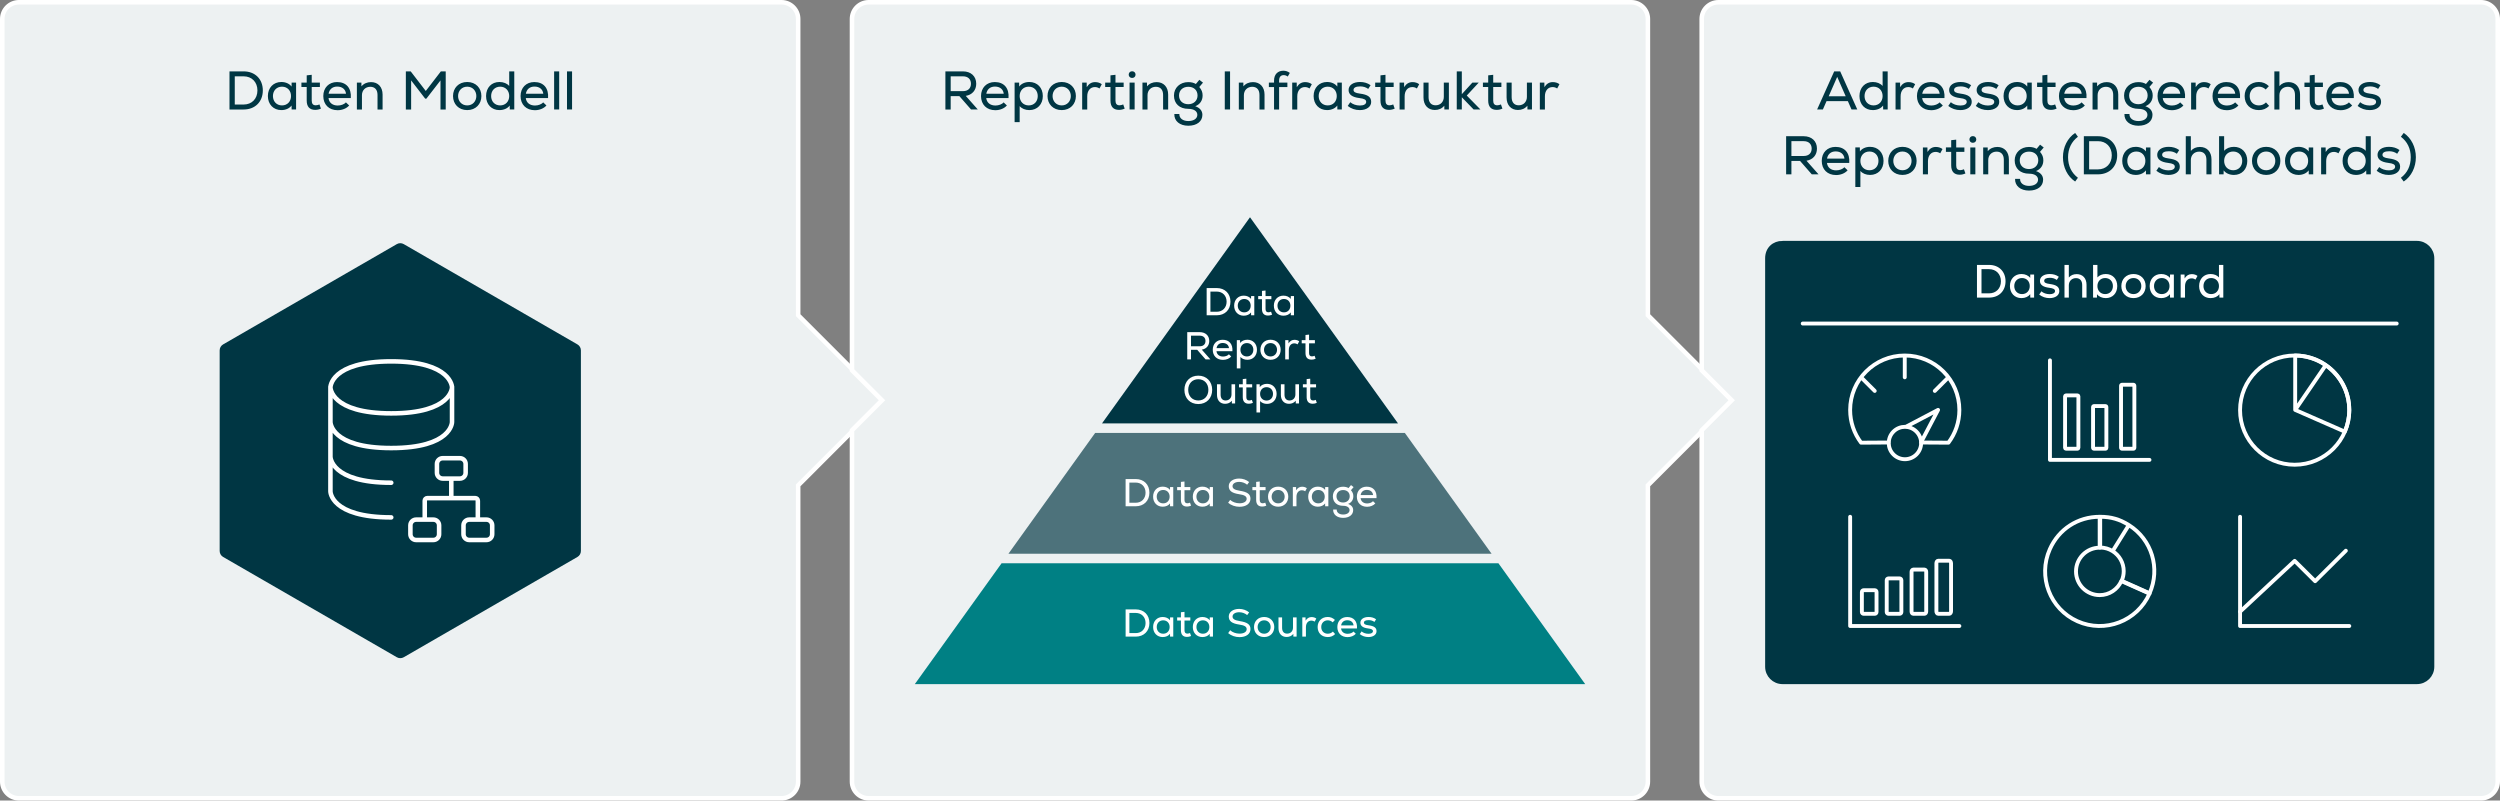 <?xml version="1.0" encoding="UTF-8"?>
<svg id="Ebene_1" data-name="Ebene 1" xmlns="http://www.w3.org/2000/svg" viewBox="0 0 963.884 308.661">
  <rect x="0" y="0" width="963.884" height="308.661" fill="#808080" stroke="none"/>
  <defs>
    <style>
      .cls-1 {
        fill: #003643;
      }

      .cls-2 {
        stroke-width: 1.5px;
      }

      .cls-2, .cls-3 {
        stroke-linecap: round;
        stroke-linejoin: round;
      }

      .cls-2, .cls-3, .cls-4, .cls-5 {
        fill: none;
      }

      .cls-2, .cls-3, .cls-5 {
        stroke: #fff;
      }

      .cls-3, .cls-5 {
        stroke-width: 1.75px;
      }

      .cls-4 {
        stroke: #003643;
        stroke-miterlimit: 10;
        stroke-width: 1.32px;
      }

      .cls-6 {
        fill: #fff;
      }

      .cls-7 {
        fill: #edf1f2;
      }

      .cls-8 {
        fill: #008084;
      }

      .cls-9 {
        fill: #4d727b;
      }
    </style>
  </defs>
  <g>
    <path class="cls-7" d="M340.536,154.33h0l-32.798-32.803V7.308c0-3.553-2.88-6.434-6.433-6.434H7.308C3.755.874.875,3.755.875,7.308v294.043c0,3.554,2.88,6.435,6.433,6.435h293.997c3.553,0,6.433-2.881,6.433-6.435v-114.218l32.798-32.803Z"/>
    <path class="cls-5" d="M340.536,154.33h0l-32.798-32.803V7.308c0-3.553-2.88-6.434-6.433-6.434H7.308C3.755.874.875,3.755.875,7.308v294.043c0,3.554,2.88,6.435,6.433,6.435h293.997c3.553,0,6.433-2.881,6.433-6.435v-114.218l32.798-32.803Z"/>
    <path class="cls-7" d="M668.147,154.33h0l-32.798-32.803V7.308c0-3.553-2.88-6.434-6.433-6.434h-293.997c-3.553,0-6.433,2.881-6.433,6.434v135.452l11.568,11.57-11.568,11.57v135.451c0,3.554,2.88,6.435,6.433,6.435h293.997c3.553,0,6.433-2.881,6.433-6.435v-114.218l32.798-32.803Z"/>
    <path class="cls-5" d="M668.147,154.33h0l-32.798-32.803V7.308c0-3.553-2.88-6.434-6.433-6.434h-293.997c-3.553,0-6.433,2.881-6.433,6.434v135.452l11.568,11.57-11.568,11.57v135.451c0,3.554,2.88,6.435,6.433,6.435h293.997c3.553,0,6.433-2.881,6.433-6.435v-114.218l32.798-32.803Z"/>
    <path class="cls-7" d="M963.009,7.309c0-3.553-2.881-6.434-6.434-6.434h-294.043c-3.554,0-6.434,2.881-6.434,6.434v135.452l11.57,11.57-11.57,11.569v135.452c0,3.553,2.88,6.434,6.434,6.434h294.043c3.553,0,6.434-2.881,6.434-6.434V7.309Z"/>
    <path class="cls-5" d="M963.009,7.309c0-3.553-2.881-6.434-6.434-6.434h-294.043c-3.554,0-6.434,2.881-6.434,6.434v135.452l11.57,11.57-11.57,11.569v135.452c0,3.553,2.88,6.434,6.434,6.434h294.043c3.553,0,6.434-2.881,6.434-6.434V7.309Z"/>
  </g>
  <polygon class="cls-1" points="424.875 163.248 539.008 163.248 481.942 83.762 424.875 163.248"/>
  <polygon class="cls-9" points="575.091 213.505 541.646 166.921 422.238 166.921 388.794 213.505 575.091 213.505"/>
  <polygon class="cls-8" points="386.156 217.179 352.711 263.763 611.173 263.763 577.728 217.179 386.156 217.179"/>
  <g>
    <path class="cls-6" d="M527.589,245.619c1.875,0,3.134-.914,3.134-2.248,0-1.351-.914-2.011-3.119-2.296-1.261-.165-1.741-.45-1.741-1.006,0-.63.645-.975,1.846-.975.81,0,1.531.21,2.205.69l.644-1.019c-.839-.599-1.784-.884-2.909-.884-1.891,0-3.149.884-3.149,2.204,0,1.245.988,1.98,2.984,2.22,1.335.165,1.861.45,1.861,1.051,0,.63-.661,1.005-1.726,1.005-1.036,0-2.011-.345-2.655-.915l-.704,1.035c.959.749,2.068,1.138,3.329,1.138M519.453,239.139c1.38,0,2.296.781,2.416,1.982h-4.802c.225-1.246,1.08-1.982,2.386-1.982M519.408,237.896c-2.266,0-3.794,1.573-3.794,3.854,0,2.356,1.558,3.899,3.944,3.899,1.275,0,2.476-.494,3.18-1.303l-.899-.856c-.435.526-1.351.871-2.251.871-1.426,0-2.401-.781-2.536-2.057h6.135c.21-2.729-1.228-4.408-3.779-4.408M511.931,245.619c1.125,0,2.025-.359,2.835-1.153l-.87-.96c-.495.525-1.2.825-1.965.825-1.47,0-2.52-1.035-2.52-2.581,0-1.545,1.065-2.581,2.52-2.581.72,0,1.395.27,1.89.78l.87-.93c-.795-.764-1.71-1.138-2.775-1.138-2.295,0-3.898,1.573-3.898,3.869,0,2.326,1.588,3.869,3.913,3.869M505.693,237.911c-.984,0-1.734.449-2.319,1.378l-.015-1.243h-1.25v7.408h1.394v-3.644c0-1.531.84-2.536,2.115-2.536.45,0,.84.12,1.26.39l.63-1.169c-.435-.359-1.11-.584-1.815-.584M498.519,238.046v3.945c0,1.335-.916,2.31-2.266,2.31-1.216,0-1.936-.81-1.936-2.235v-4.02h-1.393v4.11c0,2.1,1.228,3.433,3.133,3.433,1.047,0,1.961-.404,2.59-1.183l.015,1.048h1.25v-7.408h-1.393ZM487.398,244.331c-1.53,0-2.521-1.17-2.521-2.581,0-1.41.991-2.581,2.521-2.581,1.516,0,2.506,1.171,2.506,2.581,0,1.411-.99,2.581-2.506,2.581M487.398,245.619c2.356,0,3.899-1.663,3.899-3.869s-1.543-3.869-3.899-3.869c-2.371,0-3.914,1.663-3.914,3.869s1.543,3.869,3.914,3.869M477.896,245.649c2.566,0,4.229-1.228,4.229-3.118,0-1.756-1.169-2.596-4.184-3.076-1.951-.315-2.731-.825-2.731-1.756,0-.96,1.05-1.65,2.566-1.65,1.095,0,2.22.39,3.075,1.095l.764-1.035c-1.048-.854-2.429-1.348-3.854-1.348-2.356,0-4.004,1.213-4.004,2.908,0,1.801,1.183,2.716,4.034,3.136,2.025.3,2.866.81,2.866,1.771,0,1.05-1.081,1.725-2.761,1.725-1.351,0-2.761-.51-3.6-1.305l-.779,1.11c1.168.989,2.773,1.543,4.379,1.543M463.781,244.331c-1.456,0-2.491-1.065-2.491-2.581,0-1.515,1.035-2.581,2.491-2.581,1.47,0,2.491,1.066,2.491,2.581,0,1.516-1.021,2.581-2.491,2.581M466.431,238.046l-.015,1.093c-.585-.779-1.604-1.258-2.818-1.258-2.173,0-3.701,1.588-3.701,3.869s1.528,3.869,3.701,3.869c1.214,0,2.233-.479,2.818-1.258l.015,1.093h1.234v-7.408h-1.234ZM458.818,244.061c-.315.135-.69.24-1.005.24-.81,0-1.125-.48-1.125-1.305v-3.737h2.25v-1.213h-2.25v-2.145l-1.378.15v1.995h-1.455v1.213h1.455v3.737c0,1.664.779,2.563,2.338,2.563.555,0,1.035-.105,1.575-.344l-.405-1.154ZM448.471,244.331c-1.456,0-2.491-1.065-2.491-2.581,0-1.515,1.035-2.581,2.491-2.581,1.47,0,2.49,1.066,2.49,2.581,0,1.516-1.02,2.581-2.49,2.581M451.12,238.046l-.015,1.093c-.584-.779-1.603-1.258-2.817-1.258-2.174,0-3.702,1.588-3.702,3.869s1.528,3.869,3.702,3.869c1.214,0,2.233-.479,2.817-1.258l.015,1.093h1.235v-7.408h-1.235ZM437.885,244.091h-2.446v-7.772h2.446c2.236,0,3.796,1.591,3.796,3.886,0,2.296-1.545,3.886-3.796,3.886M437.885,234.956h-3.899v10.498h3.899c3.136,0,5.279-2.113,5.279-5.249s-2.143-5.249-5.279-5.249"/>
    <path class="cls-6" d="M526.979,188.882c1.381,0,2.296.781,2.416,1.982h-4.802c.225-1.246,1.081-1.982,2.386-1.982M526.934,187.639c-2.266,0-3.794,1.573-3.794,3.854,0,2.356,1.558,3.899,3.944,3.899,1.276,0,2.476-.494,3.18-1.303l-.899-.856c-.435.526-1.35.871-2.251.871-1.425,0-2.401-.781-2.536-2.057h6.135c.21-2.729-1.228-4.408-3.779-4.408M517.837,193.744c-1.531,0-2.551-.96-2.551-2.401,0-1.426,1.035-2.401,2.551-2.401,1.545,0,2.551.96,2.551,2.401,0,1.411-1.051,2.401-2.551,2.401M521.781,191.343c0-.885-.255-1.561-.914-2.341l1.019-1.198-1.004-.78-.959,1.154c-.541-.344-1.276-.524-2.101-.524-2.266,0-3.929,1.558-3.929,3.689,0,2.251,1.543,3.674,3.974,3.674,1.515,0,2.461.645,2.461,1.65,0,1.035-.991,1.71-2.491,1.71-1.501,0-2.506-.78-2.461-1.935h-1.378c-.075,1.92,1.483,3.225,3.839,3.225,2.356,0,3.884-1.185,3.884-3,0-1.11-.704-1.949-1.963-2.369,1.289-.509,2.023-1.559,2.023-2.955M508.267,194.074c-1.456,0-2.491-1.065-2.491-2.581s1.035-2.581,2.491-2.581c1.471,0,2.491,1.065,2.491,2.581s-1.02,2.581-2.491,2.581M510.917,187.789l-.015,1.093c-.585-.779-1.604-1.258-2.818-1.258-2.173,0-3.701,1.588-3.701,3.869s1.528,3.869,3.701,3.869c1.214,0,2.233-.479,2.818-1.258l.015,1.093h1.234v-7.408h-1.234ZM502.043,187.654c-.984,0-1.734.449-2.319,1.378l-.015-1.243h-1.25v7.408h1.394v-3.644c0-1.531.84-2.536,2.115-2.536.45,0,.84.12,1.26.39l.63-1.169c-.435-.359-1.11-.584-1.815-.584M492.802,194.074c-1.531,0-2.521-1.17-2.521-2.581,0-1.41.99-2.581,2.521-2.581,1.516,0,2.506,1.171,2.506,2.581,0,1.411-.99,2.581-2.506,2.581M492.802,195.362c2.356,0,3.899-1.663,3.899-3.869s-1.543-3.869-3.899-3.869c-2.371,0-3.914,1.663-3.914,3.869s1.543,3.869,3.914,3.869M487.824,193.804c-.315.135-.69.24-1.005.24-.81,0-1.125-.48-1.125-1.305v-3.737h2.25v-1.213h-2.25v-2.145l-1.378.15v1.995h-1.455v1.213h1.455v3.737c0,1.664.779,2.563,2.338,2.563.555,0,1.035-.105,1.575-.344l-.405-1.154ZM477.891,195.392c2.566,0,4.229-1.228,4.229-3.118,0-1.756-1.169-2.596-4.184-3.076-1.951-.315-2.731-.825-2.731-1.756,0-.96,1.05-1.65,2.566-1.65,1.095,0,2.22.39,3.075,1.095l.764-1.035c-1.048-.854-2.429-1.348-3.854-1.348-2.356,0-4.004,1.213-4.004,2.908,0,1.801,1.183,2.716,4.034,3.136,2.025.3,2.866.81,2.866,1.771,0,1.05-1.081,1.725-2.761,1.725-1.351,0-2.761-.51-3.6-1.305l-.779,1.11c1.168.989,2.773,1.543,4.379,1.543M463.776,194.074c-1.456,0-2.491-1.065-2.491-2.581s1.035-2.581,2.491-2.581c1.47,0,2.491,1.065,2.491,2.581s-1.021,2.581-2.491,2.581M466.426,187.789l-.015,1.093c-.585-.779-1.604-1.258-2.818-1.258-2.173,0-3.701,1.588-3.701,3.869s1.528,3.869,3.701,3.869c1.214,0,2.233-.479,2.818-1.258l.015,1.093h1.234v-7.408h-1.234ZM458.813,193.804c-.315.135-.69.24-1.005.24-.81,0-1.125-.48-1.125-1.305v-3.737h2.25v-1.213h-2.25v-2.145l-1.378.15v1.995h-1.455v1.213h1.455v3.737c0,1.664.779,2.563,2.338,2.563.555,0,1.035-.105,1.575-.344l-.405-1.154ZM448.465,194.074c-1.455,0-2.49-1.065-2.49-2.581s1.035-2.581,2.49-2.581c1.471,0,2.491,1.065,2.491,2.581s-1.02,2.581-2.491,2.581M451.115,187.789l-.015,1.093c-.584-.779-1.603-1.258-2.817-1.258-2.174,0-3.702,1.588-3.702,3.869s1.528,3.869,3.702,3.869c1.214,0,2.233-.479,2.817-1.258l.015,1.093h1.235v-7.408h-1.235ZM437.88,193.834h-2.446v-7.772h2.446c2.236,0,3.796,1.59,3.796,3.886s-1.545,3.886-3.796,3.886M437.88,184.699h-3.899v10.498h3.899c3.136,0,5.279-2.113,5.279-5.249s-2.143-5.249-5.279-5.249"/>
    <path class="cls-6" d="M507.293,154.165c-.315.135-.69.24-1.005.24-.81,0-1.125-.48-1.125-1.306v-3.736h2.25v-1.213h-2.25v-2.145l-1.378.15v1.995h-1.455v1.213h1.455v3.736c0,1.665.779,2.564,2.338,2.564.555,0,1.035-.105,1.575-.344l-.405-1.154ZM499.444,148.15v3.945c0,1.335-.916,2.31-2.266,2.31-1.216,0-1.936-.81-1.936-2.235v-4.02h-1.393v4.11c0,2.1,1.228,3.433,3.134,3.433,1.046,0,1.96-.404,2.59-1.183l.015,1.048h1.249v-7.408h-1.393ZM488.323,154.435c-1.455,0-2.491-1.066-2.491-2.581,0-1.516,1.036-2.581,2.491-2.581,1.471,0,2.491,1.065,2.491,2.581,0,1.515-1.02,2.581-2.491,2.581M488.503,147.985c-1.211,0-2.23.479-2.799,1.258l-.015-1.093h-1.25v10.888h1.393v-4.408c.586.689,1.546,1.093,2.671,1.093,2.191,0,3.704-1.588,3.704-3.868,0-2.282-1.513-3.87-3.704-3.87M482.661,154.165c-.315.135-.69.24-1.005.24-.81,0-1.125-.48-1.125-1.306v-3.736h2.25v-1.213h-2.25v-2.145l-1.378.15v1.995h-1.455v1.213h1.455v3.736c0,1.665.779,2.564,2.338,2.564.555,0,1.035-.105,1.575-.344l-.405-1.154ZM474.812,148.15v3.945c0,1.335-.915,2.31-2.266,2.31-1.215,0-1.935-.81-1.935-2.235v-4.02h-1.394v4.11c0,2.1,1.229,3.433,3.134,3.433,1.047,0,1.961-.404,2.59-1.183l.015,1.048h1.25v-7.408h-1.394ZM462.006,154.405c-2.296,0-3.886-1.666-3.886-4.096,0-2.431,1.59-4.096,3.886-4.096s3.886,1.665,3.886,4.096c0,2.43-1.59,4.096-3.886,4.096M462.006,155.783c3.181,0,5.354-2.233,5.354-5.474s-2.173-5.474-5.354-5.474-5.354,2.233-5.354,5.474,2.173,5.474,5.354,5.474"/>
    <path class="cls-6" d="M506.844,137.165c-.315.135-.69.24-1.005.24-.81,0-1.125-.48-1.125-1.306v-3.736h2.25v-1.213h-2.25v-2.145l-1.378.15v1.995h-1.455v1.213h1.455v3.736c0,1.665.779,2.564,2.338,2.564.555,0,1.035-.105,1.575-.344l-.405-1.154ZM499.103,131.015c-.984,0-1.734.449-2.319,1.378l-.015-1.243h-1.249v7.408h1.393v-3.644c0-1.531.84-2.536,2.115-2.536.45,0,.84.12,1.26.39l.63-1.169c-.435-.359-1.11-.584-1.815-.584M489.862,137.435c-1.53,0-2.521-1.171-2.521-2.581,0-1.411.991-2.581,2.521-2.581,1.516,0,2.506,1.17,2.506,2.581,0,1.41-.99,2.581-2.506,2.581M489.862,138.723c2.356,0,3.899-1.663,3.899-3.869,0-2.206-1.543-3.869-3.899-3.869-2.371,0-3.914,1.663-3.914,3.869,0,2.206,1.543,3.869,3.914,3.869M480.742,137.435c-1.455,0-2.491-1.066-2.491-2.581,0-1.516,1.036-2.581,2.491-2.581,1.471,0,2.491,1.065,2.491,2.581,0,1.515-1.02,2.581-2.491,2.581M480.922,130.985c-1.211,0-2.23.479-2.8,1.258l-.015-1.093h-1.249v10.888h1.393v-4.408c.586.689,1.546,1.093,2.671,1.093,2.191,0,3.704-1.588,3.704-3.868,0-2.282-1.513-3.87-3.704-3.87M471.423,132.243c1.381,0,2.296.781,2.416,1.982h-4.802c.225-1.246,1.081-1.982,2.386-1.982M471.378,131c-2.266,0-3.794,1.573-3.794,3.854,0,2.356,1.558,3.899,3.944,3.899,1.276,0,2.476-.494,3.18-1.303l-.899-.856c-.435.526-1.351.871-2.251.871-1.425,0-2.401-.781-2.536-2.057h6.135c.21-2.73-1.228-4.408-3.779-4.408M462.603,129.423c1.351,0,2.176.795,2.176,2.04,0,1.26-.825,2.04-2.176,2.04h-3.406v-4.08h3.406ZM464.809,138.558h1.858l-3.313-3.75c1.755-.285,2.878-1.545,2.878-3.345,0-2.055-1.453-3.403-3.659-3.403h-4.829v10.498h1.453v-3.69h2.386l3.226,3.69Z"/>
    <path class="cls-6" d="M495.025,120.435c-1.456,0-2.491-1.065-2.491-2.581,0-1.516,1.035-2.581,2.491-2.581,1.47,0,2.491,1.065,2.491,2.581,0,1.516-1.021,2.581-2.491,2.581M497.675,114.15l-.015,1.093c-.585-.779-1.604-1.258-2.818-1.258-2.173,0-3.701,1.588-3.701,3.869,0,2.281,1.528,3.869,3.701,3.869,1.214,0,2.233-.479,2.818-1.258l.015,1.093h1.234v-7.408h-1.234ZM490.062,120.165c-.315.135-.69.24-1.005.24-.81,0-1.125-.48-1.125-1.305v-3.737h2.25v-1.213h-2.25v-2.145l-1.378.15v1.995h-1.455v1.213h1.455v3.737c0,1.664.779,2.563,2.338,2.563.555,0,1.035-.105,1.575-.344l-.405-1.154ZM479.715,120.435c-1.456,0-2.491-1.065-2.491-2.581,0-1.516,1.035-2.581,2.491-2.581,1.47,0,2.49,1.065,2.49,2.581,0,1.516-1.02,2.581-2.49,2.581M482.364,114.15l-.015,1.093c-.584-.779-1.603-1.258-2.817-1.258-2.174,0-3.702,1.588-3.702,3.869,0,2.281,1.528,3.869,3.702,3.869,1.214,0,2.233-.479,2.817-1.258l.015,1.093h1.235v-7.408h-1.235ZM469.129,120.195h-2.446v-7.772h2.446c2.236,0,3.796,1.59,3.796,3.886,0,2.296-1.545,3.886-3.796,3.886M469.129,111.06h-3.899v10.498h3.899c3.136,0,5.279-2.113,5.279-5.249,0-3.136-2.143-5.249-5.279-5.249"/>
    <path class="cls-1" d="M687.255,93.532c-3.331,0-6.041,2.288-6.041,6.038v157.495c0,3.329,2.71,6.038,6.041,6.038h244.598c3.331,0,6.041-2.709,6.041-6.038V99.57c0-3.33-2.71-6.038-6.041-6.038h-244.598Z"/>
    <path class="cls-4" d="M687.255,93.532c-3.331,0-6.041,2.288-6.041,6.038v157.495c0,3.329,2.71,6.038,6.041,6.038h244.598c3.331,0,6.041-2.709,6.041-6.038V99.57c0-3.33-2.71-6.038-6.041-6.038h-244.598Z"/>
    <path class="cls-1" d="M809.554,95.709c-.944,0-1.709.765-1.709,1.709s.765,1.709,1.709,1.709,1.709-.765,1.709-1.709-.765-1.709-1.709-1.709"/>
    <path class="cls-2" d="M905.776,158.122c0,11.629-9.427,21.056-21.055,21.056-11.629,0-21.056-9.427-21.056-21.056s9.427-21.056,21.056-21.056c11.628,0,21.055,9.427,21.055,21.056Z"/>
    <path class="cls-2" d="M896.73,140.754c-3.358-2.324-7.425-3.687-11.81-3.687v20.97l11.81-17.283ZM904.038,166.421c1.116-2.568,1.739-5.402,1.739-8.384,0-7.173-3.584-13.501-9.047-17.283l-11.81,17.283,19.118,8.384Z"/>
    <path class="cls-2" d="M728.069,170.61l-10.527.068c-2.645-3.511-4.211-7.875-4.211-12.605,0-11.601,9.426-21.006,21.055-21.006s21.055,9.405,21.055,21.006c0,4.73-1.566,9.094-4.211,12.605l-10.527-.068M745.967,150.721l5.263-5.252M717.542,145.469l5.263,5.252M734.386,137.067v8.402"/>
    <path class="cls-2" d="M740.691,170.485c1.821-3.469,6.54-12.455,6.54-12.455l-12.455,6.541M730.038,175.223c2.439,2.439,6.394,2.439,8.833,0,2.439-2.439,2.439-6.394,0-8.833-2.439-2.439-6.394-2.439-8.833,0-2.439,2.439-2.439,6.394,0,8.833Z"/>
  </g>
  <polyline class="cls-2" points="828.739 177.307 790.369 177.307 790.369 138.937"/>
  <path class="cls-2" d="M800.973,173.019h-4.418c-.199,0-.36-.161-.36-.359v-19.856c0-.198.161-.359.36-.359h4.418c.198,0,.359.161.359.359v19.856c0,.198-.161.359-.359.359ZM811.8,173.019h-4.494c-.177,0-.321-.144-.321-.321v-15.817c0-.177.144-.321.321-.321h4.494c.178,0,.321.144.321.321v15.817c0,.177-.143.321-.321.321ZM822.517,173.019h-4.349c-.218,0-.394-.176-.394-.393v-23.902c0-.217.176-.393.394-.393h4.349c.217,0,.394.176.394.393v23.902c0,.217-.177.393-.394.393Z"/>
  <polyline class="cls-2" points="863.665 235.839 884.714 216.245 892.608 224.082 904.448 212.325"/>
  <polyline class="cls-2" points="905.776 241.36 863.665 241.36 863.665 199.249"/>
  <g>
    <path class="cls-2" d="M817.885,224.024c-1.424,3.195-4.62,5.426-8.341,5.426-5.045,0-9.135-4.095-9.135-9.146,0-5.047,4.084-9.139,9.124-9.145v-11.91c-8.443,0-15.777,4.768-19.212,12.49-4.724,10.622.048,23.066,10.659,27.795,10.61,4.73,23.041-.047,27.766-10.669l-10.861-4.841Z"/>
    <path class="cls-2" d="M809.752,211.111c1.758,0,3.395.513,4.784,1.386l6.249-10.062c-3.543-2.228-6.866-3.186-11.044-3.186v11.863c.004,0,.007-.001.011-.001ZM820.785,202.435l-6.249,10.062c2.56,1.609,4.269,4.462,4.269,7.723,0,1.321-.285,2.573-.788,3.705l10.763,4.822c4.256-9.617.878-20.734-7.995-26.312Z"/>
    <path class="cls-2" d="M722.827,227.56h-4.295c-.374,0-.678.305-.678.682v7.734c0,.377.304.682.678.682h4.295c.374,0,.678-.305.678-.682v-7.734c0-.377-.304-.682-.678-.682ZM751.558,216.188h-4.295c-.374,0-.678.458-.678,1.023v18.423c0,.566.304,1.024.678,1.024h4.295c.375,0,.678-.458.678-1.024v-18.423c0-.565-.303-1.023-.678-1.023ZM741.981,219.599h-4.295c-.374,0-.678.382-.678.853v15.353c0,.471.304.853.678.853h4.295c.375,0,.678-.382.678-.853v-15.353c0-.471-.303-.853-.678-.853ZM732.404,223.011h-4.295c-.374,0-.678.305-.678.682v12.283c0,.377.304.682.678.682h4.295c.375,0,.678-.305.678-.682v-12.283c0-.377-.303-.682-.678-.682Z"/>
  </g>
  <polyline class="cls-2" points="755.442 241.36 713.331 241.36 713.331 199.249"/>
  <path class="cls-6" d="M852.542,113.389c-1.746,0-2.988-1.278-2.988-3.096,0-1.818,1.242-3.096,2.988-3.096,1.746,0,2.988,1.278,2.988,3.096,0,1.818-1.242,3.096-2.988,3.096M855.529,102.139v4.824c-.702-.828-1.872-1.314-3.24-1.314-2.556,0-4.41,1.836-4.41,4.644,0,2.808,1.854,4.644,4.41,4.644,1.476,0,2.718-.576,3.402-1.512l.018,1.314h1.494v-12.6h-1.674ZM845.069,105.685c-1.188,0-2.088.54-2.79,1.656l-.018-1.494h-1.494v8.892h1.674v-4.374c0-1.836,1.008-3.042,2.538-3.042.54,0,1.008.144,1.512.468l.756-1.404c-.522-.432-1.332-.702-2.178-.702M833.477,113.389c-1.746,0-2.988-1.278-2.988-3.096,0-1.818,1.242-3.096,2.988-3.096,1.764,0,2.988,1.278,2.988,3.096,0,1.818-1.224,3.096-2.988,3.096M836.663,105.847l-.018,1.314c-.702-.936-1.926-1.512-3.384-1.512-2.61,0-4.446,1.908-4.446,4.644,0,2.736,1.836,4.644,4.446,4.644,1.458,0,2.682-.576,3.384-1.512l.018,1.314h1.476v-8.892h-1.476ZM822.584,113.389c-1.836,0-3.024-1.404-3.024-3.096,0-1.692,1.188-3.096,3.024-3.096,1.818,0,3.006,1.404,3.006,3.096,0,1.692-1.188,3.096-3.006,3.096M822.584,114.937c2.826,0,4.68-1.998,4.68-4.644,0-2.646-1.854-4.644-4.68-4.644-2.844,0-4.698,1.998-4.698,4.644,0,2.646,1.854,4.644,4.698,4.644M811.654,113.389c-1.746,0-2.988-1.278-2.988-3.096,0-1.818,1.242-3.096,2.988-3.096,1.764,0,2.988,1.278,2.988,3.096,0,1.818-1.224,3.096-2.988,3.096M811.907,105.649c-1.368,0-2.538.486-3.24,1.314v-4.824h-1.674v12.6h1.494l.018-1.314c.684.936,1.926,1.512,3.402,1.512,2.556,0,4.41-1.836,4.41-4.644,0-2.808-1.854-4.644-4.41-4.644M800.652,105.685c-1.242,0-2.268.45-3.006,1.314v-4.86h-1.674v12.6h1.674v-4.734c0-1.602,1.134-2.772,2.754-2.772,1.512,0,2.394.972,2.394,2.682v4.824h1.674v-4.932c0-2.52-1.476-4.122-3.816-4.122M790.214,114.937c2.25,0,3.762-1.098,3.762-2.7,0-1.62-1.098-2.412-3.744-2.754-1.512-.198-2.088-.54-2.088-1.206,0-.756.774-1.17,2.214-1.17.972,0,1.836.252,2.646.828l.774-1.224c-1.008-.72-2.142-1.062-3.492-1.062-2.268,0-3.78,1.062-3.78,2.646,0,1.494,1.188,2.376,3.582,2.664,1.602.198,2.232.54,2.232,1.26,0,.756-.792,1.206-2.07,1.206-1.242,0-2.412-.414-3.186-1.098l-.846,1.242c1.152.9,2.484,1.368,3.996,1.368M779.593,113.389c-1.746,0-2.988-1.278-2.988-3.096,0-1.818,1.242-3.096,2.988-3.096,1.764,0,2.988,1.278,2.988,3.096,0,1.818-1.224,3.096-2.988,3.096M782.779,105.847l-.018,1.314c-.702-.936-1.926-1.512-3.384-1.512-2.61,0-4.446,1.908-4.446,4.644,0,2.736,1.836,4.644,4.446,4.644,1.458,0,2.682-.576,3.384-1.512l.018,1.314h1.476v-8.892h-1.476ZM766.907,113.101h-2.934v-9.324h2.934c2.682,0,4.554,1.908,4.554,4.662s-1.854,4.662-4.554,4.662M766.907,102.139h-4.68v12.6h4.68c3.762,0,6.336-2.538,6.336-6.3,0-3.762-2.574-6.3-6.336-6.3"/>
  <line class="cls-2" x1="695.05" y1="124.745" x2="924.057" y2="124.745"/>
  <g>
    <path class="cls-1" d="M218.607,42.217h1.953v-14.7h-1.953v14.7ZM213.643,42.217h1.953v-14.7h-1.953v14.7ZM206.081,33.376c1.932,0,3.213,1.092,3.381,2.772h-6.72c.315-1.743,1.512-2.772,3.339-2.772M206.018,31.633c-3.171,0-5.313,2.205-5.313,5.397,0,3.297,2.184,5.46,5.523,5.46,1.785,0,3.465-.693,4.452-1.827l-1.26-1.197c-.609.735-1.89,1.218-3.15,1.218-1.995,0-3.36-1.092-3.549-2.877h8.589c.294-3.822-1.722-6.174-5.292-6.174M192.843,40.642c-2.037,0-3.486-1.491-3.486-3.612s1.449-3.612,3.486-3.612,3.486,1.491,3.486,3.612-1.449,3.612-3.486,3.612M196.329,27.517v5.628c-.819-.966-2.184-1.533-3.78-1.533-2.982,0-5.145,2.142-5.145,5.418s2.163,5.418,5.145,5.418c1.722,0,3.171-.672,3.969-1.764l.021,1.533h1.743v-14.7h-1.953ZM180.144,40.642c-2.142,0-3.528-1.638-3.528-3.612s1.386-3.612,3.528-3.612c2.121,0,3.507,1.638,3.507,3.612s-1.386,3.612-3.507,3.612M180.144,42.448c3.297,0,5.46-2.331,5.46-5.418s-2.163-5.418-5.46-5.418c-3.318,0-5.481,2.331-5.481,5.418s2.163,5.418,5.481,5.418M169.978,27.517l-5.817,7.56-5.817-7.56h-1.869v14.7h2.037v-11.214l5.418,7.035h.462l5.439-7.035v11.214h2.016v-14.7h-1.869ZM143.056,31.654c-1.512,0-2.814.567-3.696,1.638l-.021-1.449h-1.743v10.374h1.953v-5.523c0-1.869,1.323-3.234,3.213-3.234,1.764,0,2.793,1.134,2.793,3.129v5.628h1.953v-5.754c0-2.94-1.764-4.809-4.452-4.809M130.024,33.376c1.932,0,3.213,1.092,3.381,2.772h-6.72c.315-1.743,1.512-2.772,3.339-2.772M129.961,31.633c-3.171,0-5.313,2.205-5.313,5.397,0,3.297,2.184,5.46,5.523,5.46,1.785,0,3.465-.693,4.452-1.827l-1.26-1.197c-.609.735-1.89,1.218-3.15,1.218-1.995,0-3.36-1.092-3.549-2.877h8.589c.294-3.822-1.722-6.174-5.292-6.174M123.167,40.264c-.441.189-.966.336-1.407.336-1.134,0-1.575-.672-1.575-1.827v-5.229h3.15v-1.701h-3.15v-3.003l-1.932.21v2.793h-2.037v1.701h2.037v5.229c0,2.331,1.092,3.591,3.276,3.591.777,0,1.449-.147,2.205-.483l-.567-1.617ZM108.719,40.642c-2.037,0-3.485-1.491-3.485-3.612s1.448-3.612,3.485-3.612c2.058,0,3.487,1.491,3.487,3.612s-1.429,3.612-3.487,3.612M112.437,31.843l-.022,1.533c-.819-1.092-2.246-1.764-3.948-1.764-3.045,0-5.187,2.226-5.187,5.418s2.142,5.418,5.187,5.418c1.702,0,3.129-.672,3.948-1.764l.022,1.533h1.722v-10.374h-1.722ZM93.94,40.306h-3.423v-10.878h3.423c3.129,0,5.313,2.226,5.313,5.439,0,3.213-2.163,5.439-5.313,5.439M93.94,27.517h-5.46v14.7h5.46c4.389,0,7.392-2.961,7.392-7.35s-3.003-7.35-7.392-7.35"/>
    <path class="cls-1" d="M153.002,94.118l-66.981,38.671c-.822.475-1.329,1.352-1.329,2.302v77.342c0,.95.507,1.827,1.329,2.302l66.981,38.671c.822.475,1.835.475,2.657,0l66.981-38.671c.822-.475,1.329-1.352,1.329-2.302v-77.342c0-.95-.507-1.827-1.329-2.302l-66.981-38.671c-.822-.475-1.835-.475-2.657,0"/>
    <path class="cls-3" d="M150.84,139.33c23.441,0,23.441,10.025,23.441,10.025,0,0,0,10.026-23.441,10.026-23.441,0-23.441-10.026-23.441-10.026,0,0,0-10.025,23.441-10.025ZM127.399,149.087v13.636s0,10.026,23.441,10.026c23.441,0,23.441-10.026,23.441-10.026v-13.636M127.399,156.039v20.052s0,10.025,23.441,10.025M127.399,169.407v20.052s0,10.025,23.441,10.025"/>
    <path class="cls-5" d="M167.089,208.195h-6.651c-1.219,0-2.208-.989-2.208-2.208v-3.44c0-1.219.989-2.208,2.208-2.208h6.651c1.219,0,2.207.989,2.207,2.208v3.44c0,1.219-.988,2.208-2.207,2.208ZM187.558,208.195h-6.651c-1.219,0-2.207-.989-2.207-2.208v-3.44c0-1.219.988-2.208,2.207-2.208h6.651c1.219,0,2.208.989,2.208,2.208v3.44c0,1.219-.989,2.208-2.208,2.208ZM177.324,184.514h-6.652c-1.219,0-2.207-.988-2.207-2.207v-3.441c0-1.219.988-2.207,2.207-2.207h6.652c1.219,0,2.207.988,2.207,2.207v3.441c0,1.219-.988,2.207-2.207,2.207ZM163.763,200.053v-6.995c0-.555.45-1.004,1.004-1.004h18.462c.554,0,1.004.449,1.004,1.004v6.995M173.998,191.624v-7.11"/>
    <path class="cls-1" d="M598.71,31.654c-1.386,0-2.436.63-3.255,1.932l-.021-1.743h-1.743v10.374h1.953v-5.103c0-2.142,1.176-3.549,2.961-3.549.63,0,1.176.168,1.764.546l.882-1.638c-.609-.504-1.554-.819-2.541-.819M588.703,31.843v5.523c0,1.869-1.281,3.234-3.171,3.234-1.701,0-2.709-1.134-2.709-3.129v-5.628h-1.953v5.754c0,2.94,1.722,4.809,4.389,4.809,1.47,0,2.751-.567,3.633-1.659l.021,1.47h1.743v-10.374h-1.953ZM578.695,40.264c-.441.189-.966.336-1.407.336-1.134,0-1.575-.672-1.575-1.827v-5.229h3.15v-1.701h-3.15v-3.003l-1.932.21v2.793h-2.037v1.701h2.037v5.229c0,2.331,1.092,3.591,3.276,3.591.777,0,1.449-.147,2.205-.483l-.567-1.617ZM570.79,42.217l-5.271-5.376,4.62-4.998h-2.457l-4.074,4.473v-8.799h-1.953v14.7h1.953v-4.725l4.557,4.725h2.625ZM556.668,31.843v5.523c0,1.869-1.281,3.234-3.171,3.234-1.701,0-2.709-1.134-2.709-3.129v-5.628h-1.953v5.754c0,2.94,1.722,4.809,4.389,4.809,1.47,0,2.751-.567,3.633-1.659l.021,1.47h1.743v-10.374h-1.953ZM544.629,31.654c-1.386,0-2.436.63-3.255,1.932l-.021-1.743h-1.743v10.374h1.953v-5.103c0-2.142,1.176-3.549,2.961-3.549.63,0,1.176.168,1.764.546l.882-1.638c-.609-.504-1.554-.819-2.541-.819M537.161,40.264c-.441.189-.966.336-1.407.336-1.134,0-1.575-.672-1.575-1.827v-5.229h3.15v-1.701h-3.15v-3.003l-1.932.21v2.793h-2.037v1.701h2.037v5.229c0,2.331,1.092,3.591,3.276,3.591.777,0,1.449-.147,2.205-.483l-.567-1.617ZM524.276,42.448c2.624,0,4.389-1.281,4.389-3.15,0-1.89-1.281-2.814-4.368-3.213-1.765-.231-2.437-.63-2.437-1.407,0-.882.904-1.365,2.583-1.365,1.134,0,2.143.294,3.087.966l.903-1.428c-1.175-.84-2.498-1.239-4.073-1.239-2.646,0-4.41,1.239-4.41,3.087,0,1.743,1.386,2.772,4.178,3.108,1.87.231,2.605.63,2.605,1.47,0,.882-.925,1.407-2.415,1.407-1.45,0-2.815-.483-3.717-1.281l-.988,1.449c1.344,1.05,2.898,1.596,4.663,1.596M511.907,40.642c-2.037,0-3.486-1.491-3.486-3.612s1.449-3.612,3.486-3.612c2.058,0,3.486,1.491,3.486,3.612s-1.428,3.612-3.486,3.612M515.624,31.843l-.021,1.533c-.819-1.092-2.247-1.764-3.948-1.764-3.045,0-5.187,2.226-5.187,5.418,0,3.192,2.142,5.418,5.187,5.418,1.701,0,3.129-.672,3.948-1.764l.021,1.533h1.722v-10.374h-1.722ZM503.234,31.654c-1.386,0-2.436.63-3.255,1.932l-.021-1.743h-1.743v10.374h1.953v-5.103c0-2.142,1.176-3.549,2.961-3.549.63,0,1.176.168,1.764.546l.882-1.638c-.609-.504-1.554-.819-2.541-.819M494.924,28.966c.567,0,1.029.168,1.575.546l.798-1.407c-.819-.588-1.596-.84-2.478-.84-2.142,0-3.612,1.365-3.612,3.843v.735h-1.995v1.722h1.995v8.652h1.953v-8.652h3.192v-1.722h-3.192v-.735c0-1.512.714-2.142,1.764-2.142M483.093,31.654c-1.512,0-2.814.567-3.696,1.638l-.021-1.449h-1.743v10.374h1.953v-5.523c0-1.869,1.323-3.234,3.213-3.234,1.764,0,2.793,1.134,2.793,3.129v5.628h1.953v-5.754c0-2.94-1.764-4.809-4.452-4.809M472.217,42.217h2.037v-14.7h-2.037v14.7ZM458.147,40.18c-2.142,0-3.57-1.344-3.57-3.36,0-1.995,1.449-3.36,3.57-3.36,2.163,0,3.57,1.344,3.57,3.36,0,1.974-1.47,3.36-3.57,3.36M463.67,36.82c0-1.239-.357-2.184-1.281-3.276l1.428-1.68-1.407-1.092-1.344,1.617c-.756-.483-1.785-.735-2.94-.735-3.171,0-5.502,2.184-5.502,5.166,0,3.15,2.163,5.145,5.565,5.145,2.121,0,3.444.903,3.444,2.31,0,1.449-1.386,2.394-3.486,2.394-2.1,0-3.507-1.092-3.444-2.709h-1.932c-.105,2.688,2.079,4.515,5.376,4.515s5.439-1.659,5.439-4.2c0-1.554-.987-2.73-2.751-3.318,1.806-.714,2.835-2.184,2.835-4.137M445.936,31.654c-1.512,0-2.814.567-3.696,1.638l-.021-1.449h-1.743v10.374h1.953v-5.523c0-1.869,1.323-3.234,3.213-3.234,1.764,0,2.793,1.134,2.793,3.129v5.628h1.953v-5.754c0-2.94-1.764-4.809-4.452-4.809M435.508,42.217h1.953v-10.374h-1.953v10.374ZM436.495,30.058c.777,0,1.323-.546,1.323-1.281,0-.756-.546-1.302-1.323-1.302-.756,0-1.323.546-1.323,1.302,0,.735.567,1.281,1.323,1.281M433.059,40.264c-.441.189-.966.336-1.407.336-1.134,0-1.575-.672-1.575-1.827v-5.229h3.15v-1.701h-3.15v-3.003l-1.932.21v2.793h-2.037v1.701h2.037v5.229c0,2.331,1.092,3.591,3.276,3.591.777,0,1.449-.147,2.205-.483l-.567-1.617ZM422.254,31.654c-1.386,0-2.436.63-3.255,1.932l-.021-1.743h-1.743v10.374h1.953v-5.103c0-2.142,1.176-3.549,2.961-3.549.63,0,1.176.168,1.764.546l.882-1.638c-.609-.504-1.554-.819-2.541-.819M409.352,40.642c-2.142,0-3.528-1.638-3.528-3.612s1.386-3.612,3.528-3.612c2.121,0,3.507,1.638,3.507,3.612s-1.386,3.612-3.507,3.612M409.352,42.448c3.297,0,5.46-2.331,5.46-5.418,0-3.087-2.163-5.418-5.46-5.418-3.318,0-5.481,2.331-5.481,5.418,0,3.087,2.163,5.418,5.481,5.418M396.622,40.642c-2.037,0-3.486-1.491-3.486-3.612s1.449-3.612,3.486-3.612c2.058,0,3.486,1.491,3.486,3.612s-1.428,3.612-3.486,3.612M396.874,31.612c-1.701,0-3.129.672-3.927,1.764l-.021-1.533h-1.743v15.246h1.953v-6.174c.819.966,2.163,1.533,3.738,1.533,3.066,0,5.187-2.226,5.187-5.418,0-3.192-2.121-5.418-5.187-5.418M383.611,33.376c1.932,0,3.213,1.092,3.381,2.772h-6.72c.315-1.743,1.512-2.772,3.339-2.772M383.548,31.633c-3.171,0-5.313,2.205-5.313,5.397,0,3.297,2.184,5.46,5.523,5.46,1.785,0,3.465-.693,4.452-1.827l-1.26-1.197c-.609.735-1.89,1.218-3.15,1.218-1.995,0-3.36-1.092-3.549-2.877h8.589c.294-3.822-1.722-6.174-5.292-6.174M371.307,29.428c1.89,0,3.045,1.113,3.045,2.856,0,1.764-1.155,2.856-3.045,2.856h-4.767v-5.712h4.767ZM374.394,42.217h2.604l-4.641-5.25c2.457-.399,4.032-2.163,4.032-4.683,0-2.877-2.037-4.767-5.124-4.767h-6.762v14.7h2.037v-5.166h3.339l4.515,5.166Z"/>
    <path class="cls-1" d="M926.764,69.989c2.94-1.953,4.683-5.502,4.683-9.366s-1.743-7.392-4.683-9.366l-1.092,1.47c2.478,1.869,3.801,4.599,3.801,7.896,0,3.318-1.323,6.048-3.801,7.917l1.092,1.449ZM920.985,67.448c2.625,0,4.389-1.281,4.389-3.15,0-1.89-1.281-2.814-4.368-3.213-1.764-.231-2.436-.63-2.436-1.407,0-.882.903-1.365,2.583-1.365,1.134,0,2.142.294,3.087.966l.903-1.428c-1.176-.84-2.499-1.239-4.074-1.239-2.646,0-4.41,1.239-4.41,3.087,0,1.743,1.386,2.772,4.179,3.108,1.869.231,2.604.63,2.604,1.47,0,.882-.924,1.407-2.415,1.407-1.449,0-2.814-.483-3.717-1.281l-.987,1.449c1.344,1.05,2.898,1.596,4.662,1.596M908.627,65.642c-2.037,0-3.486-1.491-3.486-3.612s1.449-3.612,3.486-3.612c2.037,0,3.486,1.491,3.486,3.612s-1.449,3.612-3.486,3.612M912.113,52.517v5.628c-.819-.966-2.184-1.533-3.78-1.533-2.982,0-5.145,2.142-5.145,5.418s2.163,5.418,5.145,5.418c1.722,0,3.171-.672,3.969-1.764l.021,1.533h1.743v-14.7h-1.953ZM899.933,56.654c-1.386,0-2.436.63-3.255,1.932l-.021-1.743h-1.743v10.374h1.953v-5.103c0-2.142,1.176-3.549,2.961-3.549.63,0,1.176.168,1.764.546l.882-1.638c-.609-.504-1.554-.819-2.541-.819M886.43,65.642c-2.037,0-3.486-1.491-3.486-3.612s1.449-3.612,3.486-3.612c2.058,0,3.486,1.491,3.486,3.612s-1.428,3.612-3.486,3.612M890.146,56.843l-.021,1.533c-.819-1.092-2.247-1.764-3.948-1.764-3.045,0-5.187,2.226-5.187,5.418s2.142,5.418,5.187,5.418c1.701,0,3.129-.672,3.948-1.764l.021,1.533h1.722v-10.374h-1.722ZM873.742,65.642c-2.142,0-3.528-1.638-3.528-3.612s1.386-3.612,3.528-3.612c2.121,0,3.507,1.638,3.507,3.612s-1.386,3.612-3.507,3.612M873.742,67.448c3.297,0,5.46-2.331,5.46-5.418,0-3.087-2.163-5.418-5.46-5.418-3.318,0-5.481,2.331-5.481,5.418,0,3.087,2.163,5.418,5.481,5.418M861.012,65.642c-2.037,0-3.486-1.491-3.486-3.612s1.449-3.612,3.486-3.612c2.058,0,3.486,1.491,3.486,3.612s-1.428,3.612-3.486,3.612M861.306,56.612c-1.596,0-2.961.567-3.78,1.533v-5.628h-1.953v14.7h1.743l.021-1.533c.798,1.092,2.247,1.764,3.969,1.764,2.982,0,5.145-2.142,5.145-5.418s-2.163-5.418-5.145-5.418M848.196,56.654c-1.449,0-2.646.525-3.507,1.533v-5.67h-1.953v14.7h1.953v-5.523c0-1.869,1.323-3.234,3.213-3.234,1.764,0,2.793,1.134,2.793,3.129v5.628h1.953v-5.754c0-2.94-1.722-4.809-4.452-4.809M836.041,67.448c2.625,0,4.389-1.281,4.389-3.15,0-1.89-1.281-2.814-4.368-3.213-1.764-.231-2.436-.63-2.436-1.407,0-.882.903-1.365,2.583-1.365,1.134,0,2.142.294,3.087.966l.903-1.428c-1.176-.84-2.499-1.239-4.074-1.239-2.646,0-4.41,1.239-4.41,3.087,0,1.743,1.386,2.772,4.179,3.108,1.869.231,2.604.63,2.604,1.47,0,.882-.924,1.407-2.415,1.407-1.449,0-2.814-.483-3.717-1.281l-.987,1.449c1.344,1.05,2.898,1.596,4.662,1.596M823.672,65.642c-2.037,0-3.486-1.491-3.486-3.612s1.449-3.612,3.486-3.612c2.058,0,3.486,1.491,3.486,3.612s-1.428,3.612-3.486,3.612M827.389,56.843l-.021,1.533c-.819-1.092-2.247-1.764-3.948-1.764-3.045,0-5.187,2.226-5.187,5.418s2.142,5.418,5.187,5.418c1.701,0,3.129-.672,3.948-1.764l.021,1.533h1.722v-10.374h-1.722ZM808.893,65.306h-3.423v-10.878h3.423c3.129,0,5.313,2.226,5.313,5.439,0,3.213-2.163,5.439-5.313,5.439M808.893,52.517h-5.46v14.7h5.46c4.389,0,7.392-2.961,7.392-7.35,0-4.389-3.003-7.35-7.392-7.35M800.079,69.989l1.071-1.449c-2.478-1.869-3.801-4.599-3.801-7.917,0-3.297,1.323-6.027,3.801-7.896l-1.071-1.47c-2.961,1.974-4.704,5.502-4.704,9.366s1.743,7.413,4.704,9.366M782.292,65.18c-2.141,0-3.57-1.344-3.57-3.36,0-1.995,1.45-3.36,3.57-3.36,2.164,0,3.57,1.344,3.57,3.36,0,1.974-1.469,3.36-3.57,3.36M787.815,61.82c0-1.239-.357-2.184-1.281-3.276l1.428-1.68-1.407-1.092-1.344,1.617c-.755-.483-1.784-.735-2.94-.735-3.17,0-5.502,2.184-5.502,5.166,0,3.15,2.163,5.145,5.565,5.145,2.122,0,3.445.903,3.445,2.31,0,1.449-1.386,2.394-3.487,2.394-2.099,0-3.507-1.092-3.443-2.709h-1.932c-.106,2.688,2.078,4.515,5.375,4.515s5.44-1.659,5.44-4.2c0-1.554-.987-2.73-2.752-3.318,1.806-.714,2.835-2.184,2.835-4.137M770.081,56.654c-1.512,0-2.814.567-3.696,1.638l-.021-1.449h-1.743v10.374h1.953v-5.523c0-1.869,1.323-3.234,3.213-3.234,1.764,0,2.793,1.134,2.793,3.129v5.628h1.953v-5.754c0-2.94-1.764-4.809-4.452-4.809M759.653,67.217h1.953v-10.374h-1.953v10.374ZM760.64,55.058c.777,0,1.323-.546,1.323-1.281,0-.756-.546-1.302-1.323-1.302-.756,0-1.323.546-1.323,1.302,0,.735.567,1.281,1.323,1.281M757.204,65.264c-.441.189-.966.336-1.407.336-1.134,0-1.575-.672-1.575-1.827v-5.229h3.15v-1.701h-3.15v-3.003l-1.932.21v2.793h-2.037v1.701h2.037v5.229c0,2.331,1.092,3.591,3.276,3.591.777,0,1.449-.147,2.205-.483l-.567-1.617ZM746.399,56.654c-1.386,0-2.436.63-3.255,1.932l-.021-1.743h-1.743v10.374h1.953v-5.103c0-2.142,1.176-3.549,2.961-3.549.63,0,1.177.168,1.764.546l.882-1.638c-.609-.504-1.554-.819-2.541-.819M733.497,65.642c-2.142,0-3.528-1.638-3.528-3.612s1.386-3.612,3.528-3.612c2.121,0,3.507,1.638,3.507,3.612s-1.386,3.612-3.507,3.612M733.497,67.448c3.297,0,5.46-2.331,5.46-5.418,0-3.087-2.163-5.418-5.46-5.418-3.318,0-5.481,2.331-5.481,5.418,0,3.087,2.163,5.418,5.481,5.418M720.767,65.642c-2.037,0-3.486-1.491-3.486-3.612s1.449-3.612,3.486-3.612c2.058,0,3.486,1.491,3.486,3.612s-1.428,3.612-3.486,3.612M721.019,56.612c-1.701,0-3.129.672-3.927,1.764l-.021-1.533h-1.743v15.246h1.953v-6.174c.819.966,2.163,1.533,3.738,1.533,3.066,0,5.187-2.226,5.187-5.418s-2.121-5.418-5.187-5.418M707.756,58.376c1.932,0,3.213,1.092,3.381,2.772h-6.72c.315-1.743,1.512-2.772,3.339-2.772M707.693,56.633c-3.171,0-5.313,2.205-5.313,5.397,0,3.297,2.184,5.46,5.523,5.46,1.785,0,3.465-.693,4.452-1.827l-1.26-1.197c-.609.735-1.89,1.218-3.15,1.218-1.995,0-3.36-1.092-3.549-2.877h8.589c.294-3.822-1.722-6.174-5.292-6.174M695.452,54.428c1.89,0,3.045,1.113,3.045,2.856,0,1.764-1.155,2.856-3.045,2.856h-4.767v-5.712h4.767ZM698.539,67.217h2.604l-4.641-5.25c2.457-.399,4.032-2.163,4.032-4.683,0-2.877-2.037-4.767-5.124-4.767h-6.762v14.7h2.037v-5.166h3.339l4.515,5.166Z"/>
    <path class="cls-1" d="M913.645,42.448c2.625,0,4.389-1.281,4.389-3.15,0-1.89-1.281-2.814-4.368-3.213-1.764-.231-2.436-.63-2.436-1.407,0-.882.903-1.365,2.583-1.365,1.134,0,2.142.294,3.087.966l.903-1.428c-1.176-.84-2.499-1.239-4.074-1.239-2.646,0-4.41,1.239-4.41,3.087,0,1.743,1.386,2.772,4.179,3.108,1.869.231,2.604.63,2.604,1.47,0,.882-.924,1.407-2.415,1.407-1.449,0-2.814-.483-3.717-1.281l-.987,1.449c1.344,1.05,2.898,1.596,4.662,1.596M902.292,33.376c1.932,0,3.213,1.092,3.381,2.772h-6.72c.315-1.743,1.512-2.772,3.339-2.772M902.229,31.633c-3.171,0-5.313,2.205-5.313,5.397,0,3.297,2.184,5.46,5.523,5.46,1.785,0,3.465-.693,4.452-1.827l-1.26-1.197c-.609.735-1.89,1.218-3.15,1.218-1.995,0-3.36-1.092-3.549-2.877h8.589c.294-3.822-1.722-6.174-5.292-6.174M895.436,40.264c-.441.189-.966.336-1.407.336-1.134,0-1.575-.672-1.575-1.827v-5.229h3.15v-1.701h-3.15v-3.003l-1.932.21v2.793h-2.037v1.701h2.037v5.229c0,2.331,1.092,3.591,3.276,3.591.777,0,1.449-.147,2.205-.483l-.567-1.617ZM882.345,31.654c-1.449,0-2.646.525-3.507,1.533v-5.67h-1.953v14.7h1.953v-5.523c0-1.869,1.323-3.234,3.213-3.234,1.764,0,2.793,1.134,2.793,3.129v5.628h1.953v-5.754c0-2.94-1.722-4.809-4.452-4.809M870.91,42.448c1.575,0,2.835-.504,3.969-1.617l-1.218-1.344c-.693.735-1.68,1.155-2.751,1.155-2.058,0-3.528-1.449-3.528-3.612,0-2.163,1.491-3.612,3.528-3.612,1.008,0,1.953.378,2.646,1.092l1.218-1.302c-1.113-1.071-2.394-1.596-3.885-1.596-3.213,0-5.46,2.205-5.46,5.418,0,3.255,2.226,5.418,5.481,5.418M858.422,33.376c1.932,0,3.213,1.092,3.381,2.772h-6.72c.315-1.743,1.512-2.772,3.339-2.772M858.359,31.633c-3.171,0-5.313,2.205-5.313,5.397,0,3.297,2.184,5.46,5.523,5.46,1.785,0,3.465-.693,4.452-1.827l-1.26-1.197c-.609.735-1.89,1.218-3.15,1.218-1.995,0-3.36-1.092-3.549-2.877h8.589c.294-3.822-1.722-6.174-5.292-6.174M849.812,31.654c-1.386,0-2.436.63-3.255,1.932l-.021-1.743h-1.743v10.374h1.953v-5.103c0-2.142,1.176-3.549,2.961-3.549.63,0,1.176.168,1.764.546l.882-1.638c-.609-.504-1.554-.819-2.541-.819M837.221,33.376c1.932,0,3.213,1.092,3.381,2.772h-6.72c.315-1.743,1.512-2.772,3.339-2.772M837.158,31.633c-3.171,0-5.313,2.205-5.313,5.397,0,3.297,2.184,5.46,5.523,5.46,1.785,0,3.465-.693,4.452-1.827l-1.26-1.197c-.609.735-1.89,1.218-3.15,1.218-1.995,0-3.36-1.092-3.549-2.877h8.589c.294-3.822-1.722-6.174-5.292-6.174M824.461,40.18c-2.142,0-3.57-1.344-3.57-3.36,0-1.995,1.449-3.36,3.57-3.36,2.163,0,3.57,1.344,3.57,3.36,0,1.974-1.47,3.36-3.57,3.36M829.984,36.82c0-1.239-.357-2.184-1.281-3.276l1.428-1.68-1.407-1.092-1.344,1.617c-.756-.483-1.785-.735-2.94-.735-3.171,0-5.502,2.184-5.502,5.166,0,3.15,2.163,5.145,5.565,5.145,2.121,0,3.444.903,3.444,2.31,0,1.449-1.386,2.394-3.486,2.394s-3.507-1.092-3.444-2.709h-1.932c-.105,2.688,2.079,4.515,5.376,4.515s5.439-1.659,5.439-4.2c0-1.554-.987-2.73-2.751-3.318,1.806-.714,2.835-2.184,2.835-4.137M812.25,31.654c-1.512,0-2.814.567-3.696,1.638l-.021-1.449h-1.743v10.374h1.953v-5.523c0-1.869,1.323-3.234,3.213-3.234,1.764,0,2.793,1.134,2.793,3.129v5.628h1.953v-5.754c0-2.94-1.764-4.809-4.452-4.809M799.218,33.376c1.932,0,3.213,1.092,3.381,2.772h-6.72c.315-1.743,1.512-2.772,3.339-2.772M799.155,31.633c-3.171,0-5.313,2.205-5.313,5.397,0,3.297,2.184,5.46,5.523,5.46,1.785,0,3.465-.693,4.452-1.827l-1.26-1.197c-.609.735-1.89,1.218-3.15,1.218-1.995,0-3.36-1.092-3.549-2.877h8.589c.294-3.822-1.722-6.174-5.292-6.174M792.361,40.264c-.441.189-.966.336-1.407.336-1.134,0-1.575-.672-1.575-1.827v-5.229h3.15v-1.701h-3.15v-3.003l-1.932.21v2.793h-2.037v1.701h2.037v5.229c0,2.331,1.092,3.591,3.276,3.591.777,0,1.449-.147,2.205-.483l-.567-1.617ZM777.913,40.642c-2.037,0-3.486-1.491-3.486-3.612s1.449-3.612,3.486-3.612c2.058,0,3.486,1.491,3.486,3.612s-1.428,3.612-3.486,3.612M781.63,31.843l-.021,1.533c-.819-1.092-2.247-1.764-3.948-1.764-3.045,0-5.187,2.226-5.187,5.418,0,3.192,2.142,5.418,5.187,5.418,1.701,0,3.129-.672,3.948-1.764l.021,1.533h1.722v-10.374h-1.722ZM766.424,42.448c2.625,0,4.389-1.281,4.389-3.15,0-1.89-1.281-2.814-4.368-3.213-1.764-.231-2.436-.63-2.436-1.407,0-.882.903-1.365,2.583-1.365,1.134,0,2.142.294,3.087.966l.903-1.428c-1.176-.84-2.499-1.239-4.074-1.239-2.646,0-4.41,1.239-4.41,3.087,0,1.743,1.386,2.772,4.179,3.108,1.869.231,2.604.63,2.604,1.47,0,.882-.924,1.407-2.415,1.407-1.449,0-2.814-.483-3.717-1.281l-.987,1.449c1.344,1.05,2.898,1.596,4.662,1.596M755.817,42.448c2.625,0,4.389-1.281,4.389-3.15,0-1.89-1.281-2.814-4.368-3.213-1.764-.231-2.436-.63-2.436-1.407,0-.882.903-1.365,2.583-1.365,1.134,0,2.142.294,3.087.966l.903-1.428c-1.176-.84-2.499-1.239-4.074-1.239-2.646,0-4.41,1.239-4.41,3.087,0,1.743,1.386,2.772,4.179,3.108,1.869.231,2.604.63,2.604,1.47,0,.882-.924,1.407-2.415,1.407-1.449,0-2.814-.483-3.717-1.281l-.987,1.449c1.344,1.05,2.898,1.596,4.662,1.596M744.465,33.376c1.932,0,3.213,1.092,3.381,2.772h-6.72c.315-1.743,1.512-2.772,3.339-2.772M744.402,31.633c-3.171,0-5.313,2.205-5.313,5.397,0,3.297,2.184,5.46,5.523,5.46,1.785,0,3.465-.693,4.452-1.827l-1.26-1.197c-.609.735-1.89,1.218-3.15,1.218-1.995,0-3.36-1.092-3.549-2.877h8.589c.294-3.822-1.722-6.174-5.292-6.174M735.855,31.654c-1.386,0-2.436.63-3.255,1.932l-.021-1.743h-1.743v10.374h1.953v-5.103c0-2.142,1.176-3.549,2.961-3.549.63,0,1.176.168,1.764.546l.882-1.638c-.609-.504-1.554-.819-2.541-.819M722.363,40.642c-2.037,0-3.486-1.491-3.486-3.612s1.449-3.612,3.486-3.612c2.037,0,3.486,1.491,3.486,3.612s-1.449,3.612-3.486,3.612M725.849,27.517v5.628c-.819-.966-2.184-1.533-3.78-1.533-2.982,0-5.145,2.142-5.145,5.418s2.163,5.418,5.145,5.418c1.722,0,3.171-.672,3.969-1.764l.021,1.533h1.743v-14.7h-1.953ZM708.339,29.638l3.276,7.476h-6.552l3.276-7.476ZM713.862,42.217h2.226l-6.594-14.7h-2.31l-6.594,14.7h2.226l1.407-3.213h8.232l1.407,3.213Z"/>
  </g>
</svg>